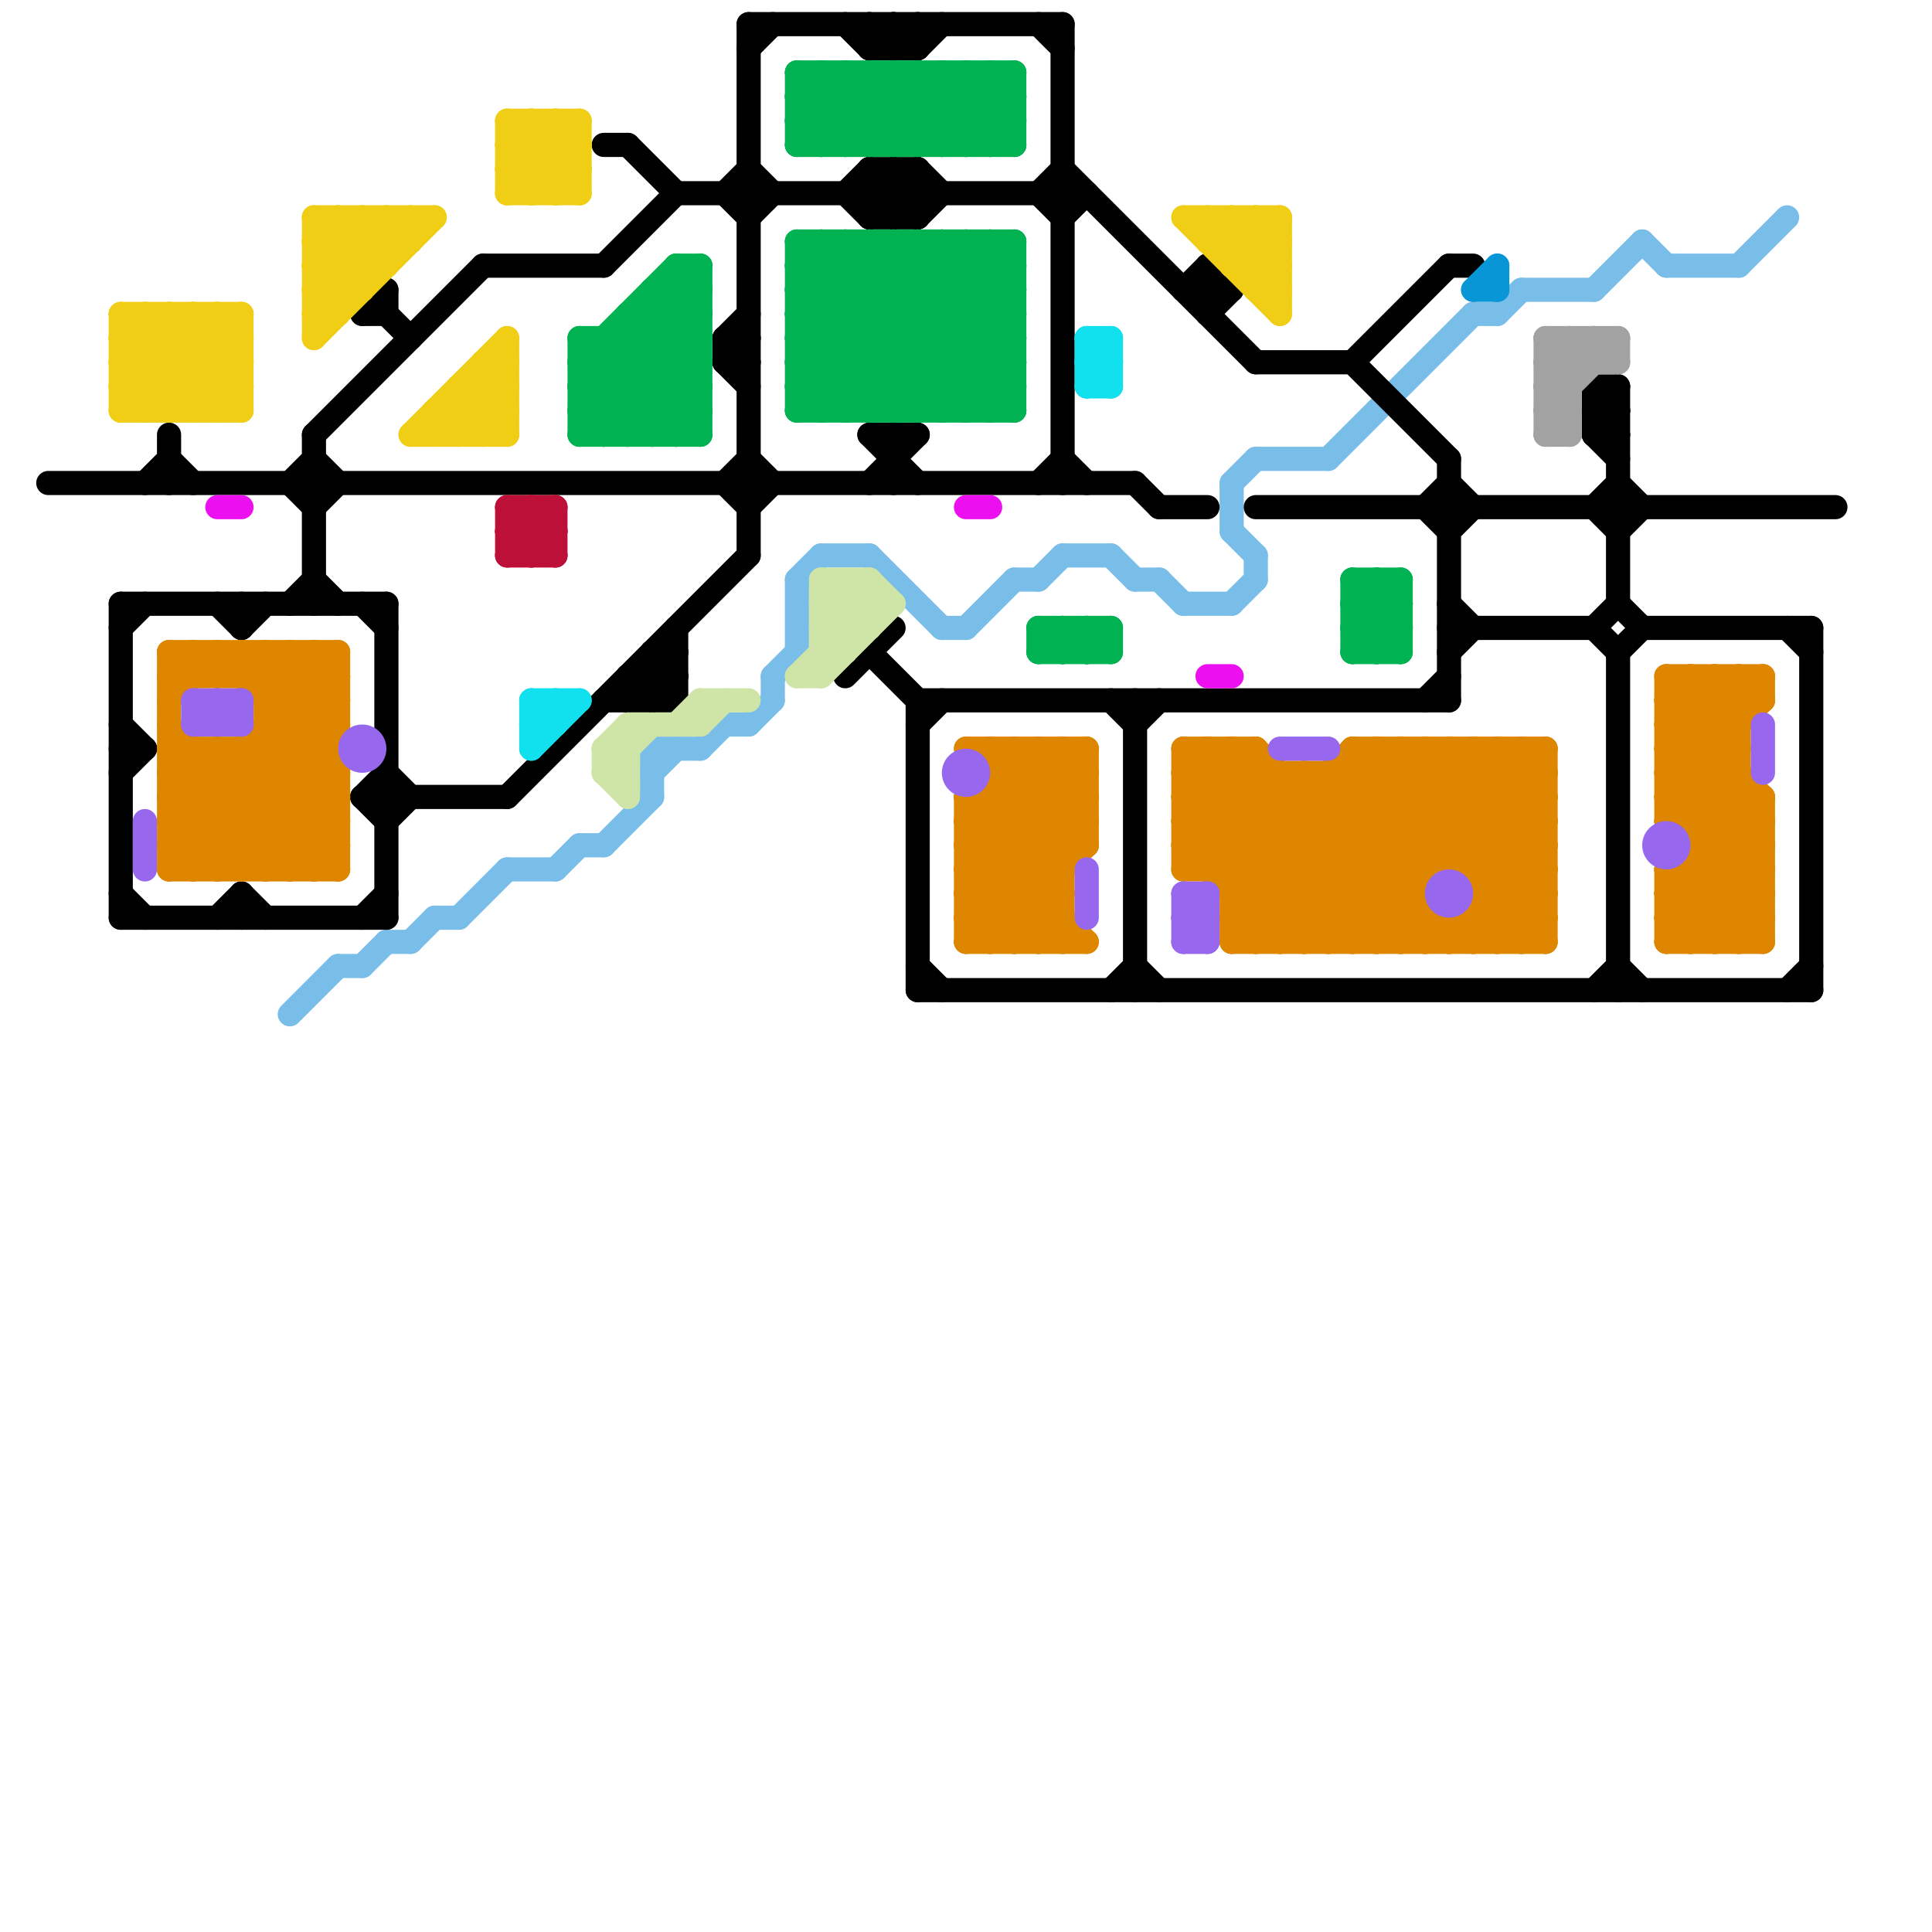 
<svg version="1.1" xmlns="http://www.w3.org/2000/svg" viewBox="0 0 80 80">
<style>line { stroke-width: 1; fill: none; stroke-linecap: round; stroke-linejoin: round; } .c0 { stroke: #79bde9 } .c1 { stroke: #000000 } .c2 { stroke: #a2a2a2 } .c3 { stroke: #00b251 } .c4 { stroke: #f0ce15 } .c5 { stroke: #0896d7 } .c6 { stroke: #df8600 } .c7 { stroke: #9768ee } .c8 { stroke: #cfe4a7 } .c9 { stroke: #bd1038 } .c10 { stroke: #11e0ee } .c11 { stroke: #ec0ff0 } .w1 { stroke-width: 1; }</style><line class="c0 " x1="49" y1="25" x2="51" y2="25"/><line class="c0 " x1="19" y1="38" x2="21" y2="36"/><line class="c0 " x1="47" y1="24" x2="48" y2="24"/><line class="c0 " x1="27" y1="32" x2="28" y2="31"/><line class="c0 " x1="62" y1="13" x2="63" y2="12"/><line class="c0 " x1="24" y1="35" x2="25" y2="35"/><line class="c0 " x1="17" y1="39" x2="18" y2="38"/><line class="c0 " x1="43" y1="24" x2="44" y2="23"/><line class="c0 " x1="32" y1="28" x2="32" y2="29"/><line class="c0 " x1="66" y1="12" x2="68" y2="10"/><line class="c0 " x1="51" y1="20" x2="51" y2="22"/><line class="c0 " x1="12" y1="42" x2="14" y2="40"/><line class="c0 " x1="52" y1="19" x2="55" y2="19"/><line class="c0 " x1="27" y1="31" x2="29" y2="31"/><line class="c0 " x1="51" y1="22" x2="52" y2="23"/><line class="c0 " x1="46" y1="23" x2="47" y2="24"/><line class="c0 " x1="15" y1="40" x2="16" y2="39"/><line class="c0 " x1="36" y1="23" x2="39" y2="26"/><line class="c0 " x1="55" y1="19" x2="61" y2="13"/><line class="c0 " x1="44" y1="23" x2="46" y2="23"/><line class="c0 " x1="32" y1="28" x2="33" y2="27"/><line class="c0 " x1="42" y1="24" x2="43" y2="24"/><line class="c0 " x1="31" y1="30" x2="32" y2="29"/><line class="c0 " x1="18" y1="38" x2="19" y2="38"/><line class="c0 " x1="63" y1="12" x2="66" y2="12"/><line class="c0 " x1="72" y1="11" x2="74" y2="9"/><line class="c0 " x1="30" y1="30" x2="31" y2="30"/><line class="c0 " x1="39" y1="26" x2="40" y2="26"/><line class="c0 " x1="23" y1="36" x2="24" y2="35"/><line class="c0 " x1="27" y1="31" x2="27" y2="33"/><line class="c0 " x1="61" y1="13" x2="62" y2="13"/><line class="c0 " x1="34" y1="23" x2="36" y2="23"/><line class="c0 " x1="14" y1="40" x2="15" y2="40"/><line class="c0 " x1="25" y1="35" x2="27" y2="33"/><line class="c0 " x1="21" y1="36" x2="23" y2="36"/><line class="c0 " x1="16" y1="39" x2="17" y2="39"/><line class="c0 " x1="51" y1="25" x2="52" y2="24"/><line class="c0 " x1="52" y1="23" x2="52" y2="24"/><line class="c0 " x1="33" y1="24" x2="34" y2="23"/><line class="c0 " x1="48" y1="24" x2="49" y2="25"/><line class="c0 " x1="29" y1="31" x2="30" y2="30"/><line class="c0 " x1="69" y1="11" x2="72" y2="11"/><line class="c0 " x1="51" y1="20" x2="52" y2="19"/><line class="c0 " x1="33" y1="24" x2="33" y2="27"/><line class="c0 " x1="40" y1="26" x2="42" y2="24"/><line class="c0 " x1="68" y1="10" x2="69" y2="11"/><line class="c1 " x1="38" y1="7" x2="38" y2="9"/><line class="c1 " x1="37" y1="7" x2="38" y2="8"/><line class="c1 " x1="27" y1="27" x2="28" y2="27"/><line class="c1 " x1="60" y1="20" x2="61" y2="21"/><line class="c1 " x1="37" y1="1" x2="38" y2="2"/><line class="c1 " x1="36" y1="27" x2="38" y2="29"/><line class="c1 " x1="27" y1="28" x2="28" y2="29"/><line class="c1 " x1="10" y1="37" x2="11" y2="38"/><line class="c1 " x1="36" y1="2" x2="38" y2="2"/><line class="c1 " x1="67" y1="40" x2="68" y2="41"/><line class="c1 " x1="15" y1="38" x2="16" y2="37"/><line class="c1 " x1="36" y1="18" x2="38" y2="20"/><line class="c1 " x1="46" y1="29" x2="47" y2="30"/><line class="c1 " x1="30" y1="20" x2="31" y2="19"/><line class="c1 " x1="60" y1="26" x2="66" y2="26"/><line class="c1 " x1="66" y1="41" x2="67" y2="40"/><line class="c1 " x1="10" y1="25" x2="10" y2="26"/><line class="c1 " x1="21" y1="33" x2="31" y2="23"/><line class="c1 " x1="43" y1="1" x2="44" y2="2"/><line class="c1 " x1="38" y1="30" x2="39" y2="29"/><line class="c1 " x1="30" y1="14" x2="31" y2="15"/><line class="c1 " x1="68" y1="26" x2="75" y2="26"/><line class="c1 " x1="30" y1="20" x2="31" y2="21"/><line class="c1 " x1="5" y1="31" x2="6" y2="31"/><line class="c1 " x1="9" y1="25" x2="10" y2="26"/><line class="c1 " x1="67" y1="25" x2="68" y2="26"/><line class="c1 " x1="13" y1="24" x2="14" y2="25"/><line class="c1 " x1="36" y1="7" x2="36" y2="9"/><line class="c1 " x1="56" y1="15" x2="60" y2="19"/><line class="c1 " x1="59" y1="29" x2="60" y2="28"/><line class="c1 " x1="67" y1="16" x2="67" y2="25"/><line class="c1 " x1="66" y1="18" x2="67" y2="17"/><line class="c1 " x1="50" y1="11" x2="51" y2="12"/><line class="c1 " x1="10" y1="26" x2="11" y2="25"/><line class="c1 " x1="12" y1="25" x2="13" y2="24"/><line class="c1 " x1="60" y1="22" x2="61" y2="21"/><line class="c1 " x1="16" y1="13" x2="17" y2="14"/><line class="c1 " x1="15" y1="33" x2="16" y2="32"/><line class="c1 " x1="5" y1="38" x2="16" y2="38"/><line class="c1 " x1="16" y1="12" x2="16" y2="13"/><line class="c1 " x1="37" y1="7" x2="37" y2="9"/><line class="c1 " x1="52" y1="15" x2="56" y2="15"/><line class="c1 " x1="38" y1="41" x2="75" y2="41"/><line class="c1 " x1="9" y1="38" x2="10" y2="37"/><line class="c1 " x1="16" y1="34" x2="17" y2="33"/><line class="c1 " x1="20" y1="11" x2="25" y2="11"/><line class="c1 " x1="26" y1="6" x2="28" y2="8"/><line class="c1 " x1="66" y1="16" x2="67" y2="17"/><line class="c1 " x1="30" y1="15" x2="31" y2="15"/><line class="c1 " x1="66" y1="18" x2="67" y2="19"/><line class="c1 " x1="13" y1="18" x2="13" y2="25"/><line class="c1 " x1="46" y1="41" x2="47" y2="40"/><line class="c1 " x1="67" y1="22" x2="68" y2="21"/><line class="c1 " x1="31" y1="21" x2="32" y2="20"/><line class="c1 " x1="35" y1="8" x2="36" y2="7"/><line class="c1 " x1="66" y1="16" x2="66" y2="18"/><line class="c1 " x1="15" y1="33" x2="16" y2="34"/><line class="c1 " x1="37" y1="1" x2="37" y2="2"/><line class="c1 " x1="31" y1="1" x2="44" y2="1"/><line class="c1 " x1="67" y1="20" x2="68" y2="21"/><line class="c1 " x1="5" y1="25" x2="16" y2="25"/><line class="c1 " x1="38" y1="2" x2="39" y2="1"/><line class="c1 " x1="10" y1="37" x2="10" y2="38"/><line class="c1 " x1="47" y1="29" x2="47" y2="41"/><line class="c1 " x1="66" y1="21" x2="67" y2="20"/><line class="c1 " x1="26" y1="29" x2="28" y2="27"/><line class="c1 " x1="31" y1="19" x2="32" y2="20"/><line class="c1 " x1="67" y1="27" x2="67" y2="41"/><line class="c1 " x1="74" y1="41" x2="75" y2="40"/><line class="c1 " x1="27" y1="27" x2="28" y2="28"/><line class="c1 " x1="60" y1="27" x2="61" y2="26"/><line class="c1 " x1="35" y1="8" x2="36" y2="9"/><line class="c1 " x1="47" y1="20" x2="48" y2="21"/><line class="c1 " x1="37" y1="2" x2="38" y2="1"/><line class="c1 " x1="30" y1="14" x2="30" y2="15"/><line class="c1 " x1="30" y1="14" x2="31" y2="14"/><line class="c1 " x1="66" y1="17" x2="67" y2="17"/><line class="c1 " x1="27" y1="27" x2="27" y2="29"/><line class="c1 " x1="5" y1="37" x2="6" y2="38"/><line class="c1 " x1="66" y1="21" x2="67" y2="22"/><line class="c1 " x1="60" y1="25" x2="61" y2="26"/><line class="c1 " x1="60" y1="19" x2="60" y2="29"/><line class="c1 " x1="47" y1="40" x2="48" y2="41"/><line class="c1 " x1="37" y1="18" x2="37" y2="20"/><line class="c1 " x1="44" y1="9" x2="45" y2="8"/><line class="c1 " x1="27" y1="29" x2="28" y2="28"/><line class="c1 " x1="49" y1="12" x2="50" y2="11"/><line class="c1 " x1="67" y1="27" x2="68" y2="26"/><line class="c1 " x1="31" y1="9" x2="32" y2="8"/><line class="c1 " x1="36" y1="1" x2="36" y2="2"/><line class="c1 " x1="43" y1="20" x2="44" y2="19"/><line class="c1 " x1="26" y1="28" x2="26" y2="29"/><line class="c1 " x1="49" y1="12" x2="51" y2="12"/><line class="c1 " x1="35" y1="28" x2="37" y2="26"/><line class="c1 " x1="15" y1="13" x2="16" y2="13"/><line class="c1 " x1="38" y1="9" x2="39" y2="8"/><line class="c1 " x1="56" y1="15" x2="60" y2="11"/><line class="c1 " x1="35" y1="1" x2="36" y2="2"/><line class="c1 " x1="66" y1="26" x2="67" y2="25"/><line class="c1 " x1="5" y1="25" x2="5" y2="38"/><line class="c1 " x1="44" y1="19" x2="45" y2="20"/><line class="c1 " x1="74" y1="26" x2="75" y2="27"/><line class="c1 " x1="26" y1="28" x2="28" y2="28"/><line class="c1 " x1="13" y1="18" x2="20" y2="11"/><line class="c1 " x1="31" y1="7" x2="32" y2="8"/><line class="c1 " x1="5" y1="32" x2="6" y2="31"/><line class="c1 " x1="15" y1="25" x2="16" y2="26"/><line class="c1 " x1="5" y1="30" x2="6" y2="31"/><line class="c1 " x1="12" y1="20" x2="13" y2="19"/><line class="c1 " x1="36" y1="8" x2="37" y2="7"/><line class="c1 " x1="66" y1="26" x2="67" y2="27"/><line class="c1 " x1="38" y1="1" x2="38" y2="2"/><line class="c1 " x1="48" y1="21" x2="50" y2="21"/><line class="c1 " x1="7" y1="19" x2="8" y2="20"/><line class="c1 " x1="25" y1="11" x2="28" y2="8"/><line class="c1 " x1="38" y1="29" x2="38" y2="41"/><line class="c1 " x1="47" y1="30" x2="48" y2="29"/><line class="c1 " x1="12" y1="20" x2="13" y2="21"/><line class="c1 " x1="50" y1="11" x2="50" y2="13"/><line class="c1 " x1="25" y1="6" x2="26" y2="6"/><line class="c1 " x1="31" y1="1" x2="31" y2="23"/><line class="c1 " x1="36" y1="8" x2="37" y2="9"/><line class="c1 " x1="52" y1="21" x2="76" y2="21"/><line class="c1 " x1="30" y1="14" x2="31" y2="13"/><line class="c1 " x1="66" y1="17" x2="67" y2="16"/><line class="c1 " x1="60" y1="11" x2="61" y2="11"/><line class="c1 " x1="30" y1="8" x2="31" y2="7"/><line class="c1 " x1="28" y1="26" x2="28" y2="29"/><line class="c1 " x1="36" y1="9" x2="38" y2="7"/><line class="c1 " x1="28" y1="8" x2="45" y2="8"/><line class="c1 " x1="15" y1="33" x2="21" y2="33"/><line class="c1 " x1="50" y1="13" x2="51" y2="12"/><line class="c1 " x1="59" y1="21" x2="60" y2="20"/><line class="c1 " x1="31" y1="2" x2="32" y2="1"/><line class="c1 " x1="2" y1="20" x2="47" y2="20"/><line class="c1 " x1="43" y1="8" x2="44" y2="7"/><line class="c1 " x1="66" y1="17" x2="67" y2="18"/><line class="c1 " x1="36" y1="7" x2="38" y2="7"/><line class="c1 " x1="30" y1="8" x2="31" y2="9"/><line class="c1 " x1="25" y1="29" x2="28" y2="29"/><line class="c1 " x1="36" y1="9" x2="38" y2="9"/><line class="c1 " x1="66" y1="16" x2="67" y2="16"/><line class="c1 " x1="38" y1="40" x2="39" y2="41"/><line class="c1 " x1="66" y1="18" x2="67" y2="18"/><line class="c1 " x1="30" y1="15" x2="31" y2="14"/><line class="c1 " x1="15" y1="13" x2="16" y2="12"/><line class="c1 " x1="59" y1="21" x2="60" y2="22"/><line class="c1 " x1="16" y1="25" x2="16" y2="38"/><line class="c1 " x1="13" y1="21" x2="14" y2="20"/><line class="c1 " x1="75" y1="26" x2="75" y2="41"/><line class="c1 " x1="37" y1="9" x2="38" y2="8"/><line class="c1 " x1="43" y1="8" x2="44" y2="9"/><line class="c1 " x1="36" y1="1" x2="37" y2="2"/><line class="c1 " x1="36" y1="7" x2="38" y2="9"/><line class="c1 " x1="5" y1="26" x2="6" y2="25"/><line class="c1 " x1="38" y1="7" x2="39" y2="8"/><line class="c1 " x1="38" y1="29" x2="60" y2="29"/><line class="c1 " x1="36" y1="2" x2="37" y2="1"/><line class="c1 " x1="26" y1="28" x2="27" y2="29"/><line class="c1 " x1="16" y1="32" x2="17" y2="33"/><line class="c1 " x1="30" y1="15" x2="31" y2="16"/><line class="c1 " x1="36" y1="20" x2="38" y2="18"/><line class="c1 " x1="44" y1="7" x2="52" y2="15"/><line class="c1 " x1="7" y1="18" x2="7" y2="20"/><line class="c1 " x1="36" y1="18" x2="38" y2="18"/><line class="c1 " x1="13" y1="19" x2="14" y2="20"/><line class="c1 " x1="6" y1="20" x2="7" y2="19"/><line class="c1 " x1="44" y1="1" x2="44" y2="20"/><line class="c2 " x1="64" y1="16" x2="66" y2="14"/><line class="c2 " x1="64" y1="14" x2="65" y2="15"/><line class="c2 " x1="64" y1="17" x2="65" y2="17"/><line class="c2 " x1="64" y1="15" x2="65" y2="16"/><line class="c2 " x1="66" y1="14" x2="66" y2="15"/><line class="c2 " x1="64" y1="18" x2="65" y2="17"/><line class="c2 " x1="65" y1="14" x2="66" y2="15"/><line class="c2 " x1="64" y1="17" x2="67" y2="14"/><line class="c2 " x1="64" y1="14" x2="67" y2="14"/><line class="c2 " x1="64" y1="16" x2="65" y2="17"/><line class="c2 " x1="64" y1="14" x2="64" y2="18"/><line class="c2 " x1="67" y1="14" x2="67" y2="15"/><line class="c2 " x1="64" y1="15" x2="67" y2="15"/><line class="c2 " x1="66" y1="14" x2="67" y2="15"/><line class="c2 " x1="64" y1="15" x2="65" y2="14"/><line class="c2 " x1="64" y1="17" x2="65" y2="18"/><line class="c2 " x1="64" y1="16" x2="65" y2="16"/><line class="c2 " x1="64" y1="18" x2="65" y2="18"/><line class="c2 " x1="65" y1="14" x2="65" y2="18"/><line class="c3 " x1="39" y1="10" x2="39" y2="17"/><line class="c3 " x1="39" y1="10" x2="42" y2="13"/><line class="c3 " x1="26" y1="14" x2="29" y2="17"/><line class="c3 " x1="43" y1="26" x2="44" y2="27"/><line class="c3 " x1="39" y1="3" x2="39" y2="6"/><line class="c3 " x1="33" y1="3" x2="36" y2="6"/><line class="c3 " x1="38" y1="10" x2="38" y2="17"/><line class="c3 " x1="37" y1="3" x2="37" y2="6"/><line class="c3 " x1="36" y1="10" x2="42" y2="16"/><line class="c3 " x1="41" y1="17" x2="42" y2="16"/><line class="c3 " x1="35" y1="3" x2="38" y2="6"/><line class="c3 " x1="33" y1="14" x2="36" y2="17"/><line class="c3 " x1="29" y1="11" x2="29" y2="18"/><line class="c3 " x1="38" y1="10" x2="42" y2="14"/><line class="c3 " x1="43" y1="27" x2="44" y2="26"/><line class="c3 " x1="44" y1="26" x2="45" y2="27"/><line class="c3 " x1="36" y1="17" x2="42" y2="11"/><line class="c3 " x1="33" y1="16" x2="39" y2="10"/><line class="c3 " x1="26" y1="13" x2="29" y2="16"/><line class="c3 " x1="41" y1="10" x2="41" y2="17"/><line class="c3 " x1="33" y1="12" x2="42" y2="12"/><line class="c3 " x1="45" y1="26" x2="46" y2="27"/><line class="c3 " x1="33" y1="14" x2="42" y2="14"/><line class="c3 " x1="41" y1="3" x2="41" y2="6"/><line class="c3 " x1="37" y1="17" x2="42" y2="12"/><line class="c3 " x1="38" y1="3" x2="41" y2="6"/><line class="c3 " x1="33" y1="5" x2="34" y2="6"/><line class="c3 " x1="41" y1="6" x2="42" y2="5"/><line class="c3 " x1="33" y1="12" x2="38" y2="17"/><line class="c3 " x1="33" y1="4" x2="34" y2="3"/><line class="c3 " x1="56" y1="26" x2="57" y2="27"/><line class="c3 " x1="33" y1="10" x2="33" y2="17"/><line class="c3 " x1="42" y1="10" x2="42" y2="17"/><line class="c3 " x1="36" y1="3" x2="36" y2="6"/><line class="c3 " x1="33" y1="15" x2="35" y2="17"/><line class="c3 " x1="40" y1="10" x2="42" y2="12"/><line class="c3 " x1="25" y1="18" x2="29" y2="14"/><line class="c3 " x1="56" y1="25" x2="57" y2="24"/><line class="c3 " x1="37" y1="10" x2="37" y2="17"/><line class="c3 " x1="38" y1="17" x2="42" y2="13"/><line class="c3 " x1="39" y1="17" x2="42" y2="14"/><line class="c3 " x1="41" y1="10" x2="42" y2="11"/><line class="c3 " x1="56" y1="24" x2="56" y2="27"/><line class="c3 " x1="56" y1="24" x2="58" y2="24"/><line class="c3 " x1="43" y1="26" x2="43" y2="27"/><line class="c3 " x1="33" y1="3" x2="42" y2="3"/><line class="c3 " x1="33" y1="5" x2="42" y2="5"/><line class="c3 " x1="33" y1="15" x2="42" y2="15"/><line class="c3 " x1="33" y1="11" x2="34" y2="10"/><line class="c3 " x1="33" y1="17" x2="42" y2="17"/><line class="c3 " x1="35" y1="10" x2="42" y2="17"/><line class="c3 " x1="28" y1="18" x2="29" y2="17"/><line class="c3 " x1="33" y1="4" x2="35" y2="6"/><line class="c3 " x1="43" y1="26" x2="46" y2="26"/><line class="c3 " x1="56" y1="25" x2="58" y2="25"/><line class="c3 " x1="57" y1="24" x2="57" y2="27"/><line class="c3 " x1="26" y1="13" x2="29" y2="13"/><line class="c3 " x1="24" y1="16" x2="29" y2="11"/><line class="c3 " x1="39" y1="3" x2="42" y2="6"/><line class="c3 " x1="56" y1="24" x2="58" y2="26"/><line class="c3 " x1="24" y1="17" x2="25" y2="18"/><line class="c3 " x1="36" y1="3" x2="39" y2="6"/><line class="c3 " x1="33" y1="11" x2="39" y2="17"/><line class="c3 " x1="28" y1="11" x2="29" y2="11"/><line class="c3 " x1="40" y1="3" x2="40" y2="6"/><line class="c3 " x1="56" y1="27" x2="58" y2="25"/><line class="c3 " x1="37" y1="10" x2="42" y2="15"/><line class="c3 " x1="37" y1="6" x2="40" y2="3"/><line class="c3 " x1="33" y1="13" x2="36" y2="10"/><line class="c3 " x1="28" y1="12" x2="29" y2="13"/><line class="c3 " x1="56" y1="25" x2="58" y2="27"/><line class="c3 " x1="46" y1="26" x2="46" y2="27"/><line class="c3 " x1="33" y1="4" x2="42" y2="4"/><line class="c3 " x1="37" y1="3" x2="40" y2="6"/><line class="c3 " x1="41" y1="3" x2="42" y2="4"/><line class="c3 " x1="56" y1="27" x2="58" y2="27"/><line class="c3 " x1="34" y1="6" x2="37" y2="3"/><line class="c3 " x1="33" y1="10" x2="42" y2="10"/><line class="c3 " x1="24" y1="15" x2="27" y2="18"/><line class="c3 " x1="24" y1="17" x2="29" y2="17"/><line class="c3 " x1="36" y1="6" x2="39" y2="3"/><line class="c3 " x1="33" y1="14" x2="37" y2="10"/><line class="c3 " x1="34" y1="10" x2="34" y2="17"/><line class="c3 " x1="25" y1="14" x2="29" y2="18"/><line class="c3 " x1="27" y1="13" x2="29" y2="15"/><line class="c3 " x1="34" y1="3" x2="34" y2="6"/><line class="c3 " x1="44" y1="27" x2="45" y2="26"/><line class="c3 " x1="33" y1="11" x2="42" y2="11"/><line class="c3 " x1="24" y1="18" x2="29" y2="18"/><line class="c3 " x1="27" y1="12" x2="29" y2="12"/><line class="c3 " x1="36" y1="10" x2="36" y2="17"/><line class="c3 " x1="33" y1="16" x2="34" y2="17"/><line class="c3 " x1="57" y1="27" x2="58" y2="26"/><line class="c3 " x1="40" y1="17" x2="42" y2="15"/><line class="c3 " x1="33" y1="17" x2="40" y2="10"/><line class="c3 " x1="44" y1="26" x2="44" y2="27"/><line class="c3 " x1="27" y1="12" x2="29" y2="14"/><line class="c3 " x1="33" y1="10" x2="40" y2="17"/><line class="c3 " x1="33" y1="15" x2="38" y2="10"/><line class="c3 " x1="35" y1="17" x2="42" y2="10"/><line class="c3 " x1="33" y1="13" x2="37" y2="17"/><line class="c3 " x1="33" y1="13" x2="42" y2="13"/><line class="c3 " x1="28" y1="11" x2="28" y2="18"/><line class="c3 " x1="34" y1="17" x2="41" y2="10"/><line class="c3 " x1="58" y1="24" x2="58" y2="27"/><line class="c3 " x1="24" y1="15" x2="28" y2="11"/><line class="c3 " x1="45" y1="26" x2="45" y2="27"/><line class="c3 " x1="24" y1="18" x2="29" y2="13"/><line class="c3 " x1="34" y1="10" x2="41" y2="17"/><line class="c3 " x1="24" y1="14" x2="28" y2="18"/><line class="c3 " x1="25" y1="14" x2="25" y2="18"/><line class="c3 " x1="33" y1="5" x2="35" y2="3"/><line class="c3 " x1="38" y1="3" x2="38" y2="6"/><line class="c3 " x1="40" y1="3" x2="42" y2="5"/><line class="c3 " x1="33" y1="16" x2="42" y2="16"/><line class="c3 " x1="40" y1="6" x2="42" y2="4"/><line class="c3 " x1="24" y1="15" x2="29" y2="15"/><line class="c3 " x1="40" y1="10" x2="40" y2="17"/><line class="c3 " x1="43" y1="27" x2="46" y2="27"/><line class="c3 " x1="27" y1="12" x2="27" y2="18"/><line class="c3 " x1="26" y1="18" x2="29" y2="15"/><line class="c3 " x1="28" y1="11" x2="29" y2="12"/><line class="c3 " x1="26" y1="13" x2="26" y2="18"/><line class="c3 " x1="33" y1="6" x2="36" y2="3"/><line class="c3 " x1="33" y1="3" x2="33" y2="6"/><line class="c3 " x1="42" y1="3" x2="42" y2="6"/><line class="c3 " x1="56" y1="26" x2="58" y2="24"/><line class="c3 " x1="35" y1="6" x2="38" y2="3"/><line class="c3 " x1="35" y1="10" x2="35" y2="17"/><line class="c3 " x1="33" y1="12" x2="35" y2="10"/><line class="c3 " x1="35" y1="3" x2="35" y2="6"/><line class="c3 " x1="38" y1="6" x2="41" y2="3"/><line class="c3 " x1="27" y1="18" x2="29" y2="16"/><line class="c3 " x1="33" y1="6" x2="42" y2="6"/><line class="c3 " x1="45" y1="27" x2="46" y2="26"/><line class="c3 " x1="24" y1="16" x2="26" y2="18"/><line class="c3 " x1="57" y1="24" x2="58" y2="25"/><line class="c3 " x1="39" y1="6" x2="42" y2="3"/><line class="c3 " x1="56" y1="26" x2="58" y2="26"/><line class="c3 " x1="24" y1="14" x2="24" y2="18"/><line class="c3 " x1="24" y1="17" x2="29" y2="12"/><line class="c3 " x1="24" y1="14" x2="29" y2="14"/><line class="c3 " x1="34" y1="3" x2="37" y2="6"/><line class="c3 " x1="24" y1="16" x2="29" y2="16"/><line class="c4 " x1="5" y1="15" x2="7" y2="17"/><line class="c4 " x1="52" y1="12" x2="53" y2="11"/><line class="c4 " x1="19" y1="16" x2="21" y2="16"/><line class="c4 " x1="5" y1="15" x2="10" y2="15"/><line class="c4 " x1="17" y1="18" x2="21" y2="18"/><line class="c4 " x1="21" y1="8" x2="24" y2="5"/><line class="c4 " x1="19" y1="16" x2="19" y2="18"/><line class="c4 " x1="13" y1="10" x2="14" y2="9"/><line class="c4 " x1="24" y1="5" x2="24" y2="8"/><line class="c4 " x1="49" y1="9" x2="53" y2="9"/><line class="c4 " x1="13" y1="10" x2="17" y2="10"/><line class="c4 " x1="21" y1="6" x2="22" y2="5"/><line class="c4 " x1="18" y1="17" x2="19" y2="18"/><line class="c4 " x1="50" y1="9" x2="53" y2="12"/><line class="c4 " x1="20" y1="15" x2="21" y2="16"/><line class="c4 " x1="5" y1="16" x2="8" y2="13"/><line class="c4 " x1="50" y1="10" x2="51" y2="9"/><line class="c4 " x1="52" y1="9" x2="53" y2="10"/><line class="c4 " x1="52" y1="9" x2="52" y2="12"/><line class="c4 " x1="19" y1="17" x2="20" y2="18"/><line class="c4 " x1="21" y1="6" x2="23" y2="8"/><line class="c4 " x1="9" y1="13" x2="9" y2="17"/><line class="c4 " x1="49" y1="9" x2="53" y2="13"/><line class="c4 " x1="5" y1="13" x2="5" y2="17"/><line class="c4 " x1="5" y1="13" x2="10" y2="13"/><line class="c4 " x1="22" y1="5" x2="22" y2="8"/><line class="c4 " x1="13" y1="11" x2="14" y2="12"/><line class="c4 " x1="5" y1="13" x2="9" y2="17"/><line class="c4 " x1="51" y1="11" x2="53" y2="9"/><line class="c4 " x1="13" y1="13" x2="14" y2="13"/><line class="c4 " x1="21" y1="5" x2="21" y2="8"/><line class="c4 " x1="13" y1="14" x2="18" y2="9"/><line class="c4 " x1="15" y1="9" x2="15" y2="12"/><line class="c4 " x1="8" y1="17" x2="10" y2="15"/><line class="c4 " x1="5" y1="16" x2="6" y2="17"/><line class="c4 " x1="51" y1="9" x2="51" y2="11"/><line class="c4 " x1="14" y1="9" x2="16" y2="11"/><line class="c4 " x1="23" y1="5" x2="23" y2="8"/><line class="c4 " x1="19" y1="16" x2="21" y2="18"/><line class="c4 " x1="13" y1="12" x2="15" y2="12"/><line class="c4 " x1="22" y1="5" x2="24" y2="7"/><line class="c4 " x1="13" y1="9" x2="13" y2="14"/><line class="c4 " x1="13" y1="9" x2="15" y2="11"/><line class="c4 " x1="51" y1="11" x2="53" y2="11"/><line class="c4 " x1="6" y1="13" x2="10" y2="17"/><line class="c4 " x1="14" y1="9" x2="14" y2="13"/><line class="c4 " x1="50" y1="10" x2="53" y2="10"/><line class="c4 " x1="17" y1="9" x2="17" y2="10"/><line class="c4 " x1="9" y1="17" x2="10" y2="16"/><line class="c4 " x1="13" y1="12" x2="14" y2="13"/><line class="c4 " x1="18" y1="18" x2="21" y2="15"/><line class="c4 " x1="13" y1="11" x2="15" y2="9"/><line class="c4 " x1="52" y1="11" x2="53" y2="10"/><line class="c4 " x1="21" y1="5" x2="24" y2="8"/><line class="c4 " x1="5" y1="16" x2="10" y2="16"/><line class="c4 " x1="18" y1="17" x2="21" y2="17"/><line class="c4 " x1="20" y1="15" x2="21" y2="15"/><line class="c4 " x1="13" y1="13" x2="17" y2="9"/><line class="c4 " x1="21" y1="7" x2="23" y2="5"/><line class="c4 " x1="23" y1="8" x2="24" y2="7"/><line class="c4 " x1="19" y1="18" x2="21" y2="16"/><line class="c4 " x1="21" y1="14" x2="21" y2="18"/><line class="c4 " x1="5" y1="15" x2="7" y2="13"/><line class="c4 " x1="5" y1="17" x2="10" y2="17"/><line class="c4 " x1="53" y1="9" x2="53" y2="13"/><line class="c4 " x1="17" y1="18" x2="21" y2="14"/><line class="c4 " x1="21" y1="7" x2="22" y2="8"/><line class="c4 " x1="6" y1="13" x2="6" y2="17"/><line class="c4 " x1="20" y1="16" x2="21" y2="17"/><line class="c4 " x1="5" y1="14" x2="6" y2="13"/><line class="c4 " x1="20" y1="15" x2="20" y2="18"/><line class="c4 " x1="22" y1="8" x2="24" y2="6"/><line class="c4 " x1="52" y1="12" x2="53" y2="12"/><line class="c4 " x1="13" y1="9" x2="18" y2="9"/><line class="c4 " x1="16" y1="9" x2="17" y2="10"/><line class="c4 " x1="23" y1="5" x2="24" y2="6"/><line class="c4 " x1="50" y1="9" x2="50" y2="10"/><line class="c4 " x1="16" y1="9" x2="16" y2="11"/><line class="c4 " x1="13" y1="12" x2="16" y2="9"/><line class="c4 " x1="5" y1="17" x2="9" y2="13"/><line class="c4 " x1="18" y1="17" x2="18" y2="18"/><line class="c4 " x1="51" y1="10" x2="52" y2="9"/><line class="c4 " x1="21" y1="6" x2="24" y2="6"/><line class="c4 " x1="6" y1="17" x2="10" y2="13"/><line class="c4 " x1="21" y1="8" x2="24" y2="8"/><line class="c4 " x1="10" y1="13" x2="10" y2="17"/><line class="c4 " x1="7" y1="13" x2="10" y2="16"/><line class="c4 " x1="51" y1="9" x2="53" y2="11"/><line class="c4 " x1="5" y1="14" x2="8" y2="17"/><line class="c4 " x1="5" y1="14" x2="10" y2="14"/><line class="c4 " x1="7" y1="13" x2="7" y2="17"/><line class="c4 " x1="9" y1="13" x2="10" y2="14"/><line class="c4 " x1="8" y1="13" x2="10" y2="15"/><line class="c4 " x1="15" y1="9" x2="16" y2="10"/><line class="c4 " x1="20" y1="18" x2="21" y2="17"/><line class="c4 " x1="8" y1="13" x2="8" y2="17"/><line class="c4 " x1="13" y1="11" x2="16" y2="11"/><line class="c4 " x1="7" y1="17" x2="10" y2="14"/><line class="c4 " x1="13" y1="10" x2="15" y2="12"/><line class="c4 " x1="21" y1="5" x2="24" y2="5"/><line class="c4 " x1="21" y1="7" x2="24" y2="7"/><line class="c5 " x1="62" y1="11" x2="62" y2="12"/><line class="c5 " x1="61" y1="12" x2="62" y2="11"/><line class="c5 " x1="61" y1="12" x2="62" y2="12"/><line class="c6 " x1="43" y1="31" x2="43" y2="39"/><line class="c6 " x1="49" y1="34" x2="64" y2="34"/><line class="c6 " x1="51" y1="37" x2="57" y2="31"/><line class="c6 " x1="7" y1="32" x2="14" y2="32"/><line class="c6 " x1="69" y1="37" x2="73" y2="37"/><line class="c6 " x1="7" y1="34" x2="14" y2="34"/><line class="c6 " x1="7" y1="35" x2="8" y2="36"/><line class="c6 " x1="70" y1="36" x2="73" y2="39"/><line class="c6 " x1="54" y1="32" x2="61" y2="39"/><line class="c6 " x1="69" y1="34" x2="73" y2="34"/><line class="c6 " x1="12" y1="36" x2="14" y2="34"/><line class="c6 " x1="49" y1="35" x2="52" y2="32"/><line class="c6 " x1="55" y1="39" x2="63" y2="31"/><line class="c6 " x1="40" y1="37" x2="44" y2="37"/><line class="c6 " x1="40" y1="35" x2="45" y2="35"/><line class="c6 " x1="69" y1="32" x2="72" y2="32"/><line class="c6 " x1="61" y1="31" x2="64" y2="34"/><line class="c6 " x1="10" y1="27" x2="14" y2="31"/><line class="c6 " x1="69" y1="38" x2="70" y2="39"/><line class="c6 " x1="7" y1="34" x2="14" y2="27"/><line class="c6 " x1="49" y1="33" x2="51" y2="31"/><line class="c6 " x1="42" y1="31" x2="45" y2="34"/><line class="c6 " x1="40" y1="37" x2="42" y2="39"/><line class="c6 " x1="43" y1="39" x2="44" y2="38"/><line class="c6 " x1="63" y1="31" x2="64" y2="32"/><line class="c6 " x1="8" y1="27" x2="9" y2="28"/><line class="c6 " x1="11" y1="30" x2="14" y2="33"/><line class="c6 " x1="69" y1="31" x2="72" y2="28"/><line class="c6 " x1="9" y1="27" x2="14" y2="32"/><line class="c6 " x1="69" y1="29" x2="70" y2="28"/><line class="c6 " x1="49" y1="31" x2="52" y2="31"/><line class="c6 " x1="40" y1="36" x2="45" y2="31"/><line class="c6 " x1="7" y1="27" x2="14" y2="27"/><line class="c6 " x1="69" y1="36" x2="69" y2="39"/><line class="c6 " x1="59" y1="31" x2="59" y2="39"/><line class="c6 " x1="40" y1="38" x2="45" y2="33"/><line class="c6 " x1="56" y1="31" x2="64" y2="31"/><line class="c6 " x1="69" y1="28" x2="72" y2="31"/><line class="c6 " x1="69" y1="34" x2="73" y2="38"/><line class="c6 " x1="69" y1="33" x2="73" y2="29"/><line class="c6 " x1="71" y1="28" x2="72" y2="29"/><line class="c6 " x1="43" y1="31" x2="45" y2="33"/><line class="c6 " x1="69" y1="39" x2="73" y2="39"/><line class="c6 " x1="40" y1="31" x2="44" y2="35"/><line class="c6 " x1="69" y1="36" x2="73" y2="36"/><line class="c6 " x1="69" y1="32" x2="73" y2="28"/><line class="c6 " x1="59" y1="39" x2="64" y2="34"/><line class="c6 " x1="40" y1="34" x2="45" y2="39"/><line class="c6 " x1="73" y1="28" x2="73" y2="29"/><line class="c6 " x1="62" y1="31" x2="62" y2="39"/><line class="c6 " x1="57" y1="39" x2="64" y2="32"/><line class="c6 " x1="49" y1="34" x2="54" y2="39"/><line class="c6 " x1="40" y1="35" x2="44" y2="31"/><line class="c6 " x1="8" y1="31" x2="8" y2="36"/><line class="c6 " x1="12" y1="27" x2="12" y2="36"/><line class="c6 " x1="11" y1="36" x2="14" y2="33"/><line class="c6 " x1="69" y1="28" x2="69" y2="34"/><line class="c6 " x1="71" y1="28" x2="71" y2="39"/><line class="c6 " x1="44" y1="31" x2="45" y2="32"/><line class="c6 " x1="49" y1="36" x2="64" y2="36"/><line class="c6 " x1="64" y1="31" x2="64" y2="39"/><line class="c6 " x1="7" y1="29" x2="9" y2="27"/><line class="c6 " x1="40" y1="33" x2="42" y2="31"/><line class="c6 " x1="50" y1="31" x2="58" y2="39"/><line class="c6 " x1="69" y1="29" x2="73" y2="29"/><line class="c6 " x1="41" y1="32" x2="45" y2="32"/><line class="c6 " x1="51" y1="39" x2="59" y2="31"/><line class="c6 " x1="10" y1="31" x2="10" y2="36"/><line class="c6 " x1="14" y1="27" x2="14" y2="36"/><line class="c6 " x1="49" y1="32" x2="50" y2="31"/><line class="c6 " x1="41" y1="31" x2="45" y2="35"/><line class="c6 " x1="57" y1="31" x2="57" y2="39"/><line class="c6 " x1="70" y1="35" x2="73" y2="35"/><line class="c6 " x1="69" y1="36" x2="72" y2="33"/><line class="c6 " x1="71" y1="39" x2="73" y2="37"/><line class="c6 " x1="60" y1="31" x2="60" y2="36"/><line class="c6 " x1="51" y1="39" x2="64" y2="39"/><line class="c6 " x1="9" y1="31" x2="9" y2="36"/><line class="c6 " x1="60" y1="39" x2="64" y2="35"/><line class="c6 " x1="52" y1="31" x2="60" y2="39"/><line class="c6 " x1="69" y1="30" x2="71" y2="28"/><line class="c6 " x1="69" y1="37" x2="71" y2="39"/><line class="c6 " x1="11" y1="30" x2="14" y2="30"/><line class="c6 " x1="13" y1="27" x2="14" y2="28"/><line class="c6 " x1="55" y1="32" x2="55" y2="39"/><line class="c6 " x1="69" y1="33" x2="73" y2="33"/><line class="c6 " x1="58" y1="39" x2="59" y2="38"/><line class="c6 " x1="12" y1="27" x2="14" y2="29"/><line class="c6 " x1="13" y1="36" x2="14" y2="35"/><line class="c6 " x1="53" y1="39" x2="61" y2="31"/><line class="c6 " x1="40" y1="34" x2="45" y2="34"/><line class="c6 " x1="51" y1="31" x2="51" y2="39"/><line class="c6 " x1="61" y1="38" x2="62" y2="39"/><line class="c6 " x1="50" y1="31" x2="50" y2="36"/><line class="c6 " x1="40" y1="31" x2="45" y2="31"/><line class="c6 " x1="49" y1="33" x2="64" y2="33"/><line class="c6 " x1="49" y1="35" x2="64" y2="35"/><line class="c6 " x1="7" y1="28" x2="8" y2="27"/><line class="c6 " x1="8" y1="36" x2="14" y2="30"/><line class="c6 " x1="49" y1="33" x2="55" y2="39"/><line class="c6 " x1="72" y1="28" x2="73" y2="29"/><line class="c6 " x1="70" y1="34" x2="72" y2="32"/><line class="c6 " x1="69" y1="29" x2="73" y2="33"/><line class="c6 " x1="8" y1="27" x2="8" y2="28"/><line class="c6 " x1="69" y1="31" x2="73" y2="35"/><line class="c6 " x1="7" y1="32" x2="8" y2="31"/><line class="c6 " x1="58" y1="31" x2="64" y2="37"/><line class="c6 " x1="11" y1="29" x2="13" y2="27"/><line class="c6 " x1="10" y1="28" x2="11" y2="27"/><line class="c6 " x1="7" y1="32" x2="11" y2="36"/><line class="c6 " x1="41" y1="33" x2="44" y2="36"/><line class="c6 " x1="42" y1="39" x2="44" y2="37"/><line class="c6 " x1="72" y1="28" x2="72" y2="39"/><line class="c6 " x1="10" y1="27" x2="10" y2="28"/><line class="c6 " x1="52" y1="31" x2="52" y2="39"/><line class="c6 " x1="10" y1="36" x2="14" y2="32"/><line class="c6 " x1="61" y1="31" x2="61" y2="39"/><line class="c6 " x1="51" y1="31" x2="59" y2="39"/><line class="c6 " x1="7" y1="31" x2="14" y2="31"/><line class="c6 " x1="11" y1="27" x2="11" y2="36"/><line class="c6 " x1="9" y1="27" x2="9" y2="28"/><line class="c6 " x1="70" y1="28" x2="70" y2="39"/><line class="c6 " x1="53" y1="32" x2="53" y2="39"/><line class="c6 " x1="72" y1="39" x2="73" y2="38"/><line class="c6 " x1="51" y1="37" x2="59" y2="37"/><line class="c6 " x1="51" y1="38" x2="64" y2="38"/><line class="c6 " x1="73" y1="33" x2="73" y2="39"/><line class="c6 " x1="49" y1="36" x2="53" y2="32"/><line class="c6 " x1="69" y1="30" x2="73" y2="34"/><line class="c6 " x1="69" y1="32" x2="73" y2="36"/><line class="c6 " x1="70" y1="28" x2="72" y2="30"/><line class="c6 " x1="69" y1="36" x2="72" y2="39"/><line class="c6 " x1="40" y1="33" x2="44" y2="37"/><line class="c6 " x1="9" y1="28" x2="10" y2="27"/><line class="c6 " x1="40" y1="35" x2="44" y2="39"/><line class="c6 " x1="40" y1="39" x2="45" y2="39"/><line class="c6 " x1="40" y1="34" x2="43" y2="31"/><line class="c6 " x1="49" y1="35" x2="53" y2="39"/><line class="c6 " x1="49" y1="34" x2="52" y2="31"/><line class="c6 " x1="51" y1="38" x2="52" y2="39"/><line class="c6 " x1="40" y1="36" x2="44" y2="36"/><line class="c6 " x1="13" y1="27" x2="13" y2="36"/><line class="c6 " x1="70" y1="39" x2="73" y2="36"/><line class="c6 " x1="40" y1="38" x2="44" y2="38"/><line class="c6 " x1="7" y1="31" x2="12" y2="36"/><line class="c6 " x1="40" y1="37" x2="45" y2="32"/><line class="c6 " x1="69" y1="31" x2="72" y2="31"/><line class="c6 " x1="49" y1="31" x2="49" y2="36"/><line class="c6 " x1="7" y1="36" x2="14" y2="36"/><line class="c6 " x1="55" y1="32" x2="59" y2="36"/><line class="c6 " x1="69" y1="34" x2="72" y2="31"/><line class="c6 " x1="52" y1="39" x2="60" y2="31"/><line class="c6 " x1="49" y1="32" x2="64" y2="32"/><line class="c6 " x1="7" y1="34" x2="9" y2="36"/><line class="c6 " x1="11" y1="27" x2="14" y2="30"/><line class="c6 " x1="63" y1="31" x2="63" y2="39"/><line class="c6 " x1="60" y1="31" x2="64" y2="35"/><line class="c6 " x1="63" y1="39" x2="64" y2="38"/><line class="c6 " x1="41" y1="39" x2="45" y2="35"/><line class="c6 " x1="51" y1="36" x2="56" y2="31"/><line class="c6 " x1="69" y1="38" x2="73" y2="34"/><line class="c6 " x1="10" y1="31" x2="14" y2="35"/><line class="c6 " x1="7" y1="36" x2="14" y2="29"/><line class="c6 " x1="62" y1="31" x2="64" y2="33"/><line class="c6 " x1="7" y1="27" x2="7" y2="36"/><line class="c6 " x1="58" y1="31" x2="58" y2="39"/><line class="c6 " x1="60" y1="38" x2="60" y2="39"/><line class="c6 " x1="40" y1="36" x2="43" y2="39"/><line class="c6 " x1="61" y1="36" x2="64" y2="33"/><line class="c6 " x1="7" y1="27" x2="8" y2="28"/><line class="c6 " x1="42" y1="31" x2="42" y2="39"/><line class="c6 " x1="40" y1="39" x2="45" y2="34"/><line class="c6 " x1="49" y1="32" x2="56" y2="39"/><line class="c6 " x1="69" y1="30" x2="72" y2="30"/><line class="c6 " x1="9" y1="31" x2="14" y2="36"/><line class="c6 " x1="69" y1="28" x2="73" y2="28"/><line class="c6 " x1="44" y1="31" x2="44" y2="39"/><line class="c6 " x1="51" y1="38" x2="58" y2="31"/><line class="c6 " x1="56" y1="31" x2="64" y2="39"/><line class="c6 " x1="69" y1="39" x2="73" y2="35"/><line class="c6 " x1="62" y1="39" x2="64" y2="37"/><line class="c6 " x1="7" y1="30" x2="13" y2="36"/><line class="c6 " x1="61" y1="39" x2="64" y2="36"/><line class="c6 " x1="69" y1="33" x2="73" y2="37"/><line class="c6 " x1="7" y1="35" x2="14" y2="28"/><line class="c6 " x1="54" y1="32" x2="54" y2="39"/><line class="c6 " x1="40" y1="33" x2="45" y2="33"/><line class="c6 " x1="69" y1="37" x2="73" y2="33"/><line class="c6 " x1="57" y1="31" x2="64" y2="38"/><line class="c6 " x1="7" y1="33" x2="10" y2="36"/><line class="c6 " x1="56" y1="39" x2="64" y2="31"/><line class="c6 " x1="69" y1="38" x2="73" y2="38"/><line class="c6 " x1="40" y1="33" x2="40" y2="39"/><line class="c6 " x1="59" y1="31" x2="64" y2="36"/><line class="c6 " x1="7" y1="33" x2="14" y2="33"/><line class="c6 " x1="7" y1="35" x2="14" y2="35"/><line class="c6 " x1="40" y1="38" x2="41" y2="39"/><line class="c6 " x1="9" y1="36" x2="14" y2="31"/><line class="c6 " x1="11" y1="28" x2="12" y2="27"/><line class="c6 " x1="11" y1="29" x2="14" y2="29"/><line class="c6 " x1="7" y1="33" x2="9" y2="31"/><line class="c6 " x1="50" y1="36" x2="54" y2="32"/><line class="c6 " x1="56" y1="32" x2="63" y2="39"/><line class="c6 " x1="61" y1="37" x2="64" y2="37"/><line class="c6 " x1="41" y1="31" x2="41" y2="39"/><line class="c6 " x1="54" y1="39" x2="62" y2="31"/><line class="c6 " x1="49" y1="31" x2="57" y2="39"/><line class="c6 " x1="7" y1="28" x2="14" y2="28"/><line class="c6 " x1="11" y1="31" x2="14" y2="34"/><line class="c6 " x1="56" y1="31" x2="56" y2="39"/><line class="c6 " x1="45" y1="31" x2="45" y2="35"/><line class="c7 " x1="49" y1="38" x2="50" y2="38"/><line class="c7 " x1="53" y1="31" x2="55" y2="31"/><line class="c7 " x1="9" y1="30" x2="10" y2="29"/><line class="c7 " x1="8" y1="30" x2="9" y2="29"/><line class="c7 " x1="6" y1="34" x2="6" y2="36"/><line class="c7 " x1="9" y1="29" x2="10" y2="30"/><line class="c7 " x1="49" y1="37" x2="50" y2="38"/><line class="c7 " x1="49" y1="39" x2="50" y2="39"/><line class="c7 " x1="49" y1="38" x2="50" y2="37"/><line class="c7 " x1="50" y1="37" x2="50" y2="39"/><line class="c7 " x1="45" y1="36" x2="45" y2="38"/><line class="c7 " x1="8" y1="30" x2="10" y2="30"/><line class="c7 " x1="8" y1="29" x2="8" y2="30"/><line class="c7 " x1="49" y1="37" x2="50" y2="37"/><line class="c7 " x1="49" y1="37" x2="49" y2="39"/><line class="c7 " x1="10" y1="29" x2="10" y2="30"/><line class="c7 " x1="49" y1="39" x2="50" y2="38"/><line class="c7 " x1="49" y1="38" x2="50" y2="39"/><line class="c7 " x1="9" y1="29" x2="9" y2="30"/><line class="c7 " x1="8" y1="29" x2="10" y2="29"/><line class="c7 " x1="73" y1="30" x2="73" y2="32"/><line class="c7 " x1="8" y1="29" x2="9" y2="30"/><circle cx="40" cy="32" r="1" fill="#9768ee" /><circle cx="60" cy="37" r="1" fill="#9768ee" /><circle cx="69" cy="35" r="1" fill="#9768ee" /><circle cx="15" cy="31" r="1" fill="#9768ee" /><line class="c8 " x1="34" y1="26" x2="36" y2="24"/><line class="c8 " x1="26" y1="30" x2="26" y2="33"/><line class="c8 " x1="25" y1="32" x2="26" y2="33"/><line class="c8 " x1="25" y1="31" x2="25" y2="32"/><line class="c8 " x1="35" y1="24" x2="35" y2="27"/><line class="c8 " x1="25" y1="31" x2="26" y2="31"/><line class="c8 " x1="33" y1="28" x2="36" y2="25"/><line class="c8 " x1="34" y1="27" x2="35" y2="27"/><line class="c8 " x1="34" y1="25" x2="35" y2="26"/><line class="c8 " x1="34" y1="24" x2="36" y2="26"/><line class="c8 " x1="29" y1="30" x2="30" y2="29"/><line class="c8 " x1="34" y1="26" x2="36" y2="26"/><line class="c8 " x1="25" y1="32" x2="26" y2="32"/><line class="c8 " x1="34" y1="24" x2="34" y2="28"/><line class="c8 " x1="25" y1="31" x2="26" y2="30"/><line class="c8 " x1="35" y1="24" x2="36" y2="25"/><line class="c8 " x1="34" y1="25" x2="37" y2="25"/><line class="c8 " x1="34" y1="26" x2="35" y2="27"/><line class="c8 " x1="29" y1="29" x2="29" y2="30"/><line class="c8 " x1="28" y1="30" x2="29" y2="29"/><line class="c8 " x1="25" y1="32" x2="27" y2="30"/><line class="c8 " x1="26" y1="30" x2="29" y2="30"/><line class="c8 " x1="36" y1="24" x2="37" y2="25"/><line class="c8 " x1="36" y1="24" x2="36" y2="26"/><line class="c8 " x1="34" y1="25" x2="35" y2="24"/><line class="c8 " x1="25" y1="31" x2="26" y2="32"/><line class="c8 " x1="34" y1="24" x2="36" y2="24"/><line class="c8 " x1="34" y1="28" x2="37" y2="25"/><line class="c8 " x1="33" y1="28" x2="34" y2="28"/><line class="c8 " x1="29" y1="29" x2="31" y2="29"/><line class="c9 " x1="21" y1="22" x2="22" y2="23"/><line class="c9 " x1="21" y1="21" x2="21" y2="23"/><line class="c9 " x1="22" y1="21" x2="23" y2="22"/><line class="c9 " x1="23" y1="21" x2="23" y2="23"/><line class="c9 " x1="21" y1="21" x2="23" y2="21"/><line class="c9 " x1="21" y1="22" x2="23" y2="22"/><line class="c9 " x1="21" y1="23" x2="23" y2="23"/><line class="c9 " x1="22" y1="23" x2="23" y2="22"/><line class="c9 " x1="22" y1="21" x2="22" y2="23"/><line class="c9 " x1="21" y1="22" x2="22" y2="21"/><line class="c9 " x1="21" y1="21" x2="23" y2="23"/><line class="c9 " x1="21" y1="23" x2="23" y2="21"/><line class="c10 " x1="22" y1="30" x2="23" y2="30"/><line class="c10 " x1="46" y1="14" x2="46" y2="16"/><line class="c10 " x1="45" y1="15" x2="46" y2="14"/><line class="c10 " x1="45" y1="15" x2="46" y2="15"/><line class="c10 " x1="45" y1="16" x2="46" y2="15"/><line class="c10 " x1="22" y1="29" x2="24" y2="29"/><line class="c10 " x1="22" y1="30" x2="23" y2="29"/><line class="c10 " x1="45" y1="14" x2="46" y2="15"/><line class="c10 " x1="22" y1="29" x2="22" y2="31"/><line class="c10 " x1="45" y1="15" x2="46" y2="16"/><line class="c10 " x1="45" y1="14" x2="45" y2="16"/><line class="c10 " x1="23" y1="29" x2="23" y2="30"/><line class="c10 " x1="45" y1="14" x2="46" y2="14"/><line class="c10 " x1="22" y1="31" x2="24" y2="29"/><line class="c10 " x1="45" y1="16" x2="46" y2="16"/><line class="c10 " x1="22" y1="29" x2="23" y2="30"/><line class="c11 " x1="40" y1="21" x2="41" y2="21"/><line class="c11 " x1="50" y1="28" x2="51" y2="28"/><line class="c11 " x1="9" y1="21" x2="10" y2="21"/>


</svg>

